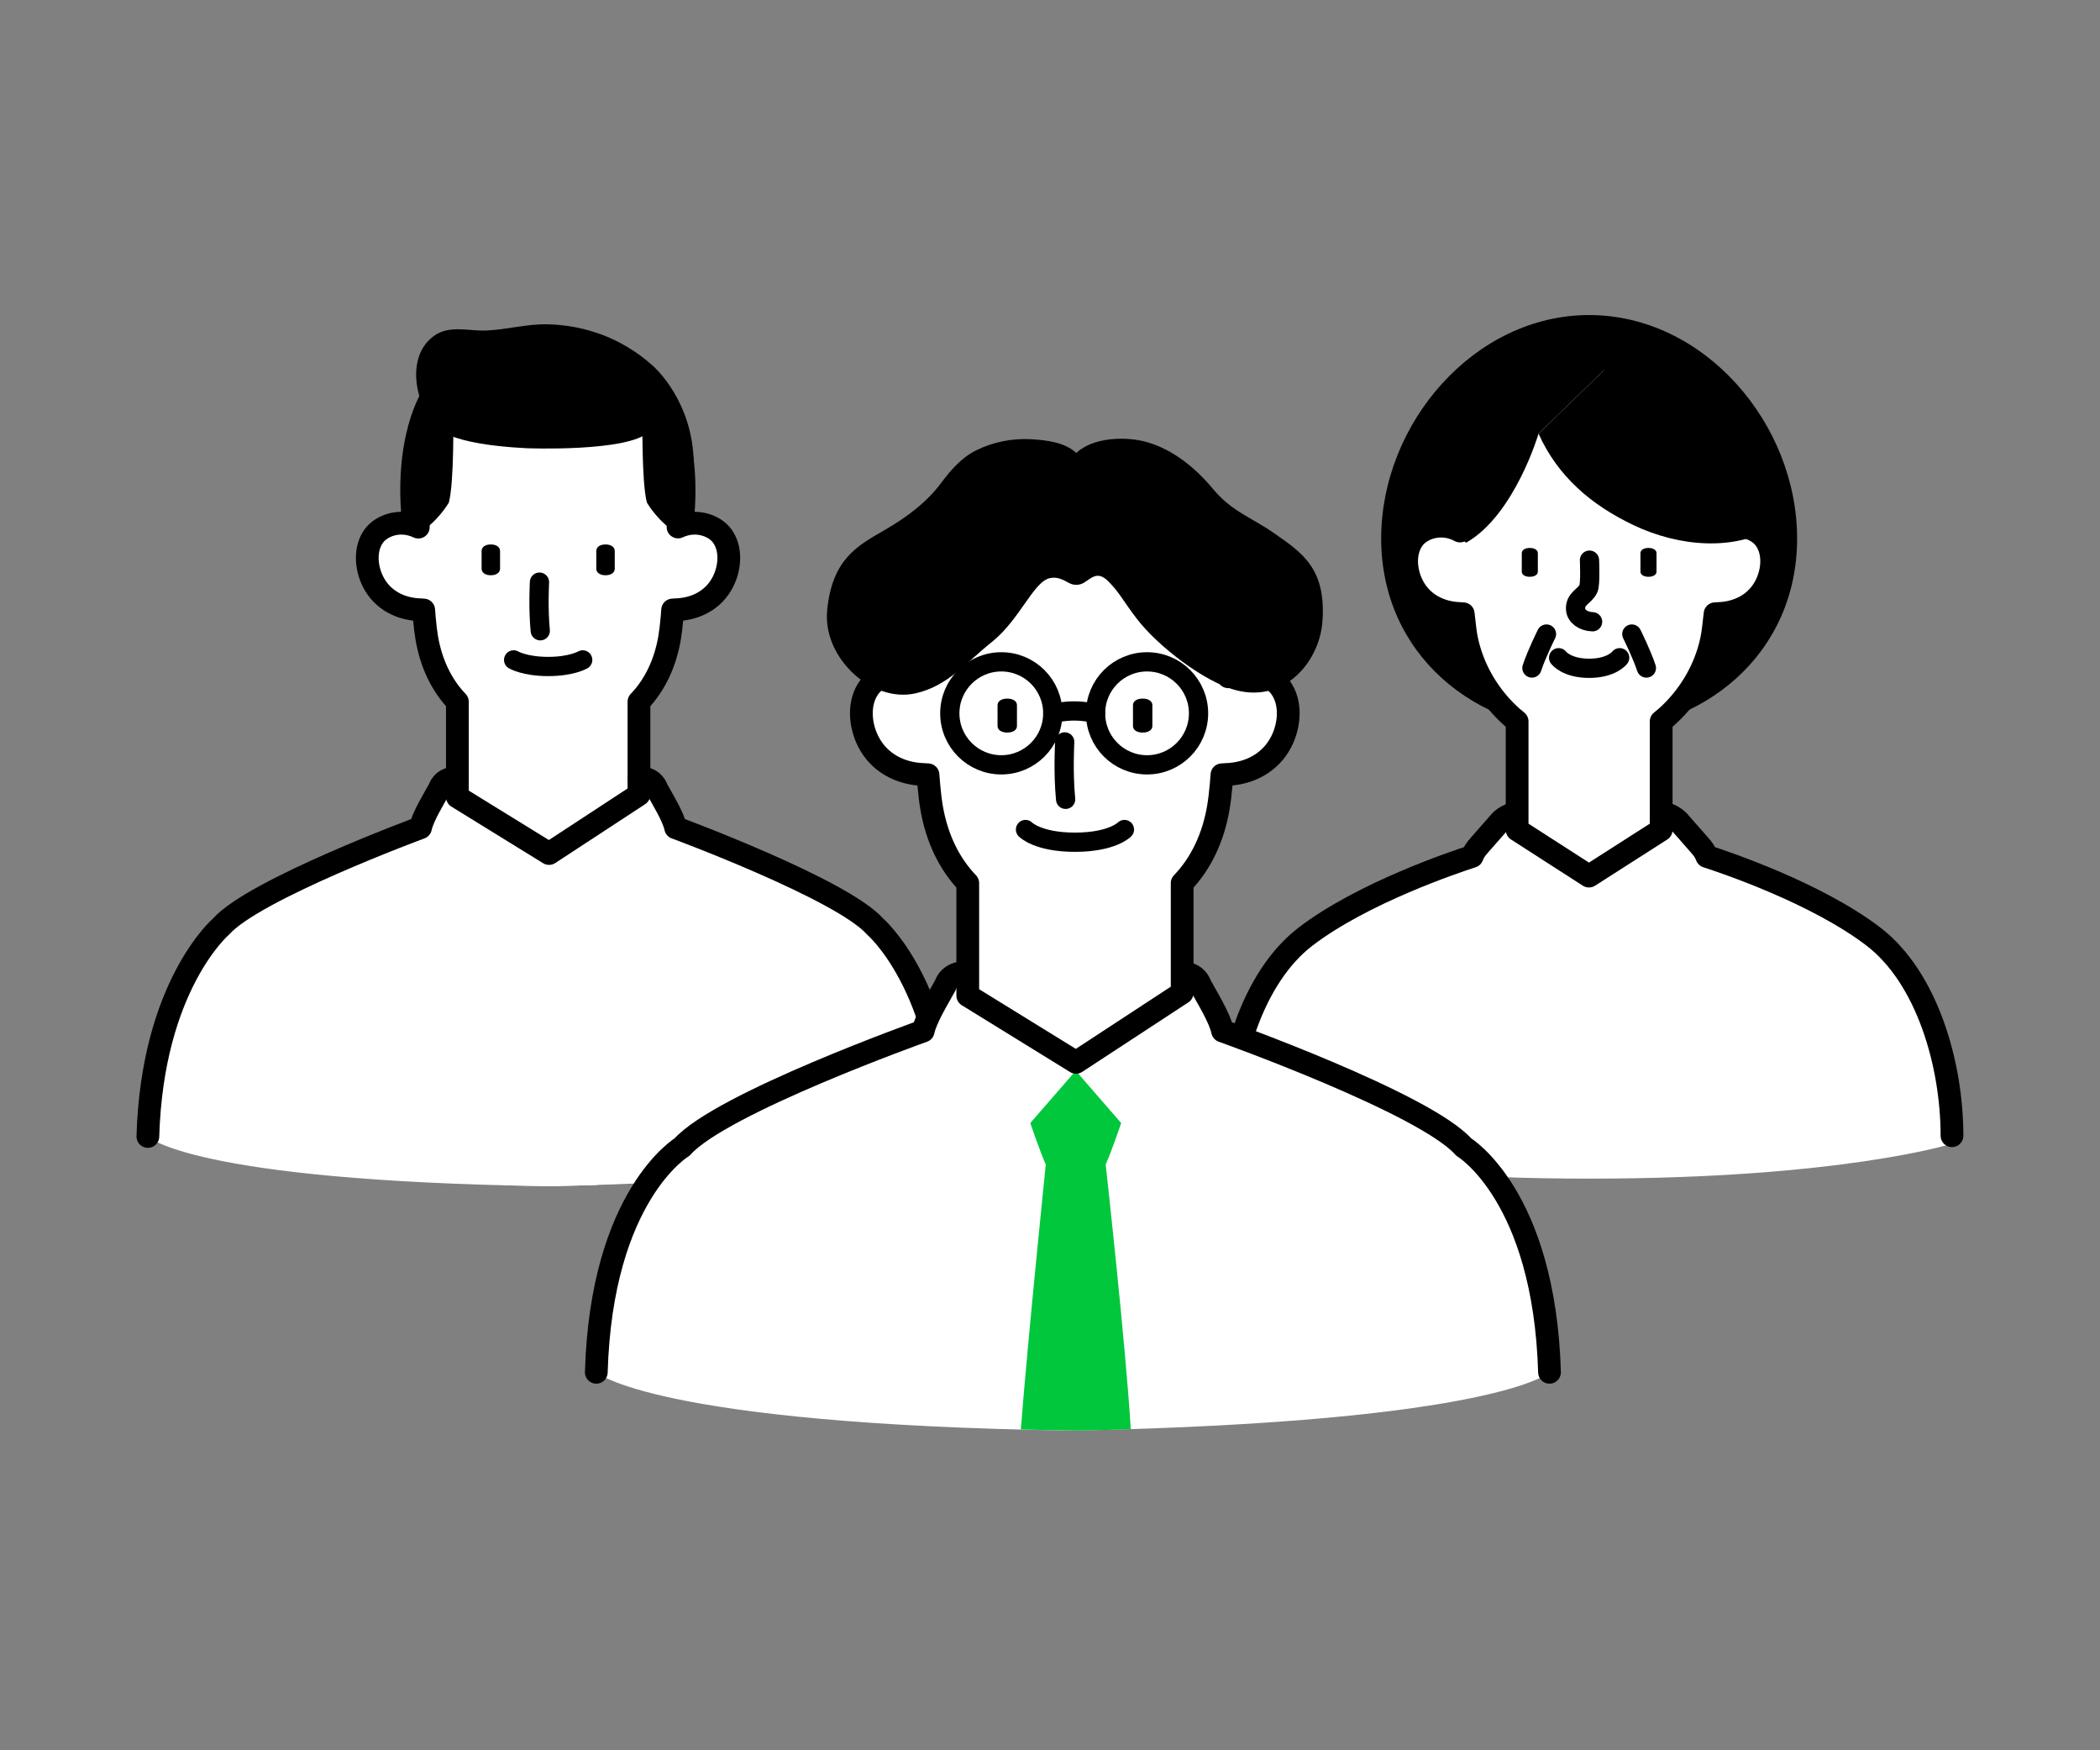 <svg xmlns="http://www.w3.org/2000/svg" width="300" height="250" viewBox="0 0 300 250"><rect x="0" y="0" width="300" height="250" fill="#808080" stroke="none"/><g fill="none" fill-rule="evenodd"><path fill="#FFF" d="M246.627 88.774c-8.13-6.219-21.248-10.625-23.793-11.446-.233-.58-.42-.922-1.077-1.66-.795-.895-2.207-2.527-3.02-3.436 0 0-1.57-1.517-2.531-.756h-20.272c-.962-.761-2.532.756-2.532.756-.813.91-2.225 2.541-3.02 3.435-.656.74-.844 1.08-1.076 1.661-2.545.82-15.664 5.227-23.794 11.446-7.645 5.849-11.227 19.317-11.227 29.587 0 0 15.812 4.988 51.785 4.988 35.972 0 51.784-4.988 51.784-4.988 0-10.27-3.582-23.738-11.227-29.587" transform="translate(21 45)"></path><path fill="#FFF" d="M205.991 80.137s-1.998 2.328-3.979 5.676c-.93 1.572-3.192 2.234-4.678.904-.006-.006-4.19-3.34-7.78-7.93l-.248-1.458c.232-.581.42-.923 1.076-1.661.795-.895 2.207-2.526 3.02-3.436 0 0 1.57-1.517 2.532-.755h20.271c.962-.762 2.532.755 2.532.755.813.91 2.225 2.541 3.02 3.436.656.738.844 1.08 1.076 1.66l-.404 1.458c-3.591 4.59-7.774 7.925-7.78 7.93-1.487 1.331-3.748.67-4.679-.903-1.98-3.348-3.979-5.676-3.979-5.676" transform="translate(21 45)"></path><path stroke="#000" stroke-linecap="round" stroke-linejoin="round" stroke-width="3.25" d="M257.854 117.22c0-10.27-3.582-22.597-11.227-28.446-8.13-6.219-21.248-10.625-23.794-11.445-.232-.581-.42-.923-1.076-1.662-.795-.894-2.207-2.525-3.02-3.435 0 0-1.57-1.517-2.531-.755M154.285 117.22c0-10.27 3.583-22.597 11.228-28.446 8.13-6.219 21.248-10.625 23.793-11.445.232-.581.42-.923 1.077-1.662.794-.894 2.206-2.525 3.02-3.435 0 0 1.57-1.517 2.53-.755" transform="translate(21 45)"></path><path fill="#000" d="M235.732 31.916c0 16.442-13.302 27.627-29.711 27.627s-29.71-11.184-29.71-27.627C176.31 15.473 189.611 0 206.02 0s29.71 15.473 29.71 31.916" transform="translate(21 45)"></path><path fill="#FFF" d="M191.071 42.466c-1.647.353-3.504.169-3.504.169-2.83-.09-5.459-1.398-6.798-4.072-1.001-2-1.24-4.72.148-6.604 1.1-1.493 3.954-2.611 6.713-1.083 0 0 2.495 1.334 2.888 2.433M220.97 42.466c1.648.353 3.504.169 3.504.169 2.83-.09 5.46-1.398 6.799-4.072 1-2 1.24-4.72-.149-6.604-1.1-1.493-3.954-2.611-6.712-1.083 0 0-2.496 1.334-2.888 2.433M195.732 56.594L195.732 73.538 205.991 80.137 216.31 73.538 216.31 56.594" transform="translate(21 45)"></path><path fill="#FFF" d="M206.02 5.008c3.85 0 8.027 1.505 10.91 3.929 2.912 2.447 4.976 5.495 6.074 9.02 1.133 3.638 1.496 7.999 1.466 11.808.014 6.058-.04 9.67-.725 15.2-.134 1.08-.37 2.148-.695 3.19-1.103 3.535-3.213 6.8-6.027 9.295-2.937 2.605-6.954 4.182-11.002 4.182-4.048 0-8.065-1.577-11.002-4.182-2.814-2.496-4.924-5.76-6.027-9.295-.325-1.042-.561-2.11-.695-3.19-.684-5.53-.74-9.142-.725-15.2-.03-3.81.333-8.17 1.466-11.807 1.098-3.526 3.162-6.574 6.074-9.021 2.883-2.424 7.06-3.929 10.909-3.929" transform="translate(21 45)"></path><path stroke="#000" stroke-linecap="round" stroke-linejoin="round" stroke-width="2.75" d="M201.66 48.946s1.114 1.51 4.36 1.51c3.249 0 4.361-1.51 4.361-1.51M206.512 43.808c-1.356-.04-2.363-.818-2.427-1.768-.105-1.545 1.27-1.826 1.824-2.933.321-.643.16-4.097.16-4.097" transform="translate(21 45)"></path><path fill="#000" d="M197.544 33.266c-.634 0-1.148.262-1.148.75v2.62c0 .487.514.75 1.148.75.634 0 1.148-.263 1.148-.75v-2.62c0-.488-.514-.75-1.148-.75M214.498 33.266c-.634 0-1.148.262-1.148.75v2.62c0 .487.514.75 1.148.75.634 0 1.148-.263 1.148-.75v-2.62c0-.488-.514-.75-1.148-.75" transform="translate(21 45)"></path><path stroke="#000" stroke-linecap="round" stroke-linejoin="round" stroke-width="3.25" d="M231.124 31.959c-1.092-1.482-3.914-2.593-6.654-1.112.03-3.808-.334-8.166-1.466-11.802-1.099-3.526-3.162-6.574-6.074-9.021-2.883-2.424-7.06-3.929-10.91-3.929-3.848 0-8.025 1.505-10.909 3.929-2.911 2.447-4.975 5.495-6.073 9.021-1.133 3.636-1.496 7.994-1.466 11.802-2.74-1.481-5.563-.37-6.655 1.112-1.387 1.884-1.149 4.604-.148 6.604 1.339 2.674 3.969 3.982 6.798 4.071 0 0 .175.018.463.032.076.714.164 1.472.267 2.299.133 1.08.37 2.148.695 3.19 1.103 3.535 3.213 6.799 6.027 9.294.23.205.47.401.713.592v15.496l10.26 6.6 10.318-6.6V58.041c.243-.191.482-.387.713-.592 2.814-2.495 4.923-5.759 6.026-9.294.325-1.042.562-2.11.695-3.19.103-.827.19-1.585.267-2.3.288-.013.463-.03.463-.03 2.83-.09 5.46-1.398 6.798-4.072 1.002-2 1.24-4.72-.148-6.604z" transform="translate(21 45)"></path><path fill="#000" d="M210.84 5.257S193.493 1.16 185.783 16.82c-5.03 10.218 2.662 15.697 2.662 15.697 6.92-3.928 10.348-15.574 10.348-15.574" transform="translate(21 45)"></path><path fill="#000" d="M198.793 16.944c2.752 6.132 7.567 10.227 13.67 13.112 6.18 2.923 14.319 3.863 20.301.017 0 0-4.578-24.335-21.925-24.816" transform="translate(21 45)"></path><path stroke="#000" stroke-linecap="round" stroke-linejoin="round" stroke-width="2.75" d="M212.117 45.564s1.386 2.772 2.08 4.852M199.925 45.564s-1.386 2.772-2.08 4.852" transform="translate(21 45)"></path><path fill="#FFF" d="M104.027 87.353c-4.535-5.14-26.697-13.337-28.29-13.922.01-.035.026-.071.033-.106.336-1.487-1.644-3.466-2.693-5.68 0 0-.582-1.632-3.495-1.515L57.275 76.776l-12-10.646c-2.913-.117-3.495 1.515-3.495 1.515-1.026 2.166-2.938 4.106-2.706 5.582l-.123.17s-23.679 8.624-28.383 13.956c0 0-10.16 8.76-10.443 29.975 0 0 6.053 6.311 56.702 7.093l.47.001c.158.002.312.002.47.002v-.003c51.434-1.095 56.703-7.093 56.703-7.093-.171-20.527-10.443-29.975-10.443-29.975" transform="translate(21 45)"></path><path fill="#FFF" d="M63.175 84.434l-5.532-6.369-5.534 6.369s1.221 3.593 1.887 5.036c0 0-2.224 24.222-3.035 34.816 2.034.055 4.153.1 6.363.135v.002l.444-.001h.444c2.127-.046 4.166-.101 6.13-.164-.599-10.101-3.054-34.788-3.054-34.788.666-1.443 1.888-5.036 1.888-5.036" transform="translate(21 45)"></path><path fill="#000" d="M69.378 7.352c2.935.493 5.756 4.135 5.756 4.135s4.454 5.71 2.882 19.008c0 0-.148 1.773-.463 2.857l-3.459 1.28M43.698 10.499l-4.297.202s-4.455 6.496-2.882 19.794c0 0-.053 6.107.262 6.107.314 0 6.813-.197 6.813-.197" transform="translate(21 45)"></path><path fill="#FFF" d="M44.334 53.257L44.334 68.832 57.428 76.912 70.273 68.501 70.273 52.906M42.498 41.929c-1.631.35-3.47.166-3.47.166-2.802-.088-5.407-1.384-6.733-4.032-.992-1.98-1.227-4.674.147-6.54 1.09-1.479 3.916-2.587 6.648-1.073 0 0 2.471 1.321 2.86 2.41M72.11 41.929c1.63.35 3.47.166 3.47.166 2.802-.088 5.406-1.384 6.732-4.032.992-1.98 1.228-4.674-.147-6.54-1.089-1.479-3.915-2.587-6.647-1.073 0 0-2.472 1.321-2.86 2.41" transform="translate(21 45)"></path><path fill="#FFF" d="M57.304 4.576s9.417-.095 14.78 7.655c3.74 5.406 4.051 13.011 3.714 19.328 0 0-.472 7.72-.81 11.787-.076.91-.214 2.032-.341 2.777-.872 5.079-3.453 9.331-7.817 11.764 0 0-3.809 2.82-9.526 2.82-5.718 0-9.526-2.82-9.526-2.82-4.364-2.433-6.945-6.685-7.817-11.764-.128-.745-.265-1.868-.341-2.777-.339-4.067-.81-11.787-.81-11.787-.338-6.317-.027-13.922 3.713-19.328 5.363-7.75 14.78-7.655 14.78-7.655" transform="translate(21 45)"></path><path stroke="#000" stroke-linecap="round" stroke-linejoin="round" stroke-width="3.25" d="M82.152 31.523c-1.041-1.414-3.672-2.483-6.29-1.25.222-6.04-.282-12.998-3.771-18.042-5.363-7.75-14.78-7.655-14.78-7.655-.001 0-9.418-.095-14.781 7.655-3.493 5.05-3.995 12.017-3.771 18.062-2.63-1.263-5.283-.191-6.33 1.23-1.374 1.866-1.138 4.56-.147 6.54 1.326 2.648 3.93 3.944 6.733 4.033 0 0 .196.019.514.033.034.43.066.84.098 1.217.075.91.213 2.032.34 2.778.61 3.555 2.062 6.703 4.373 9.108v13.6l13.095 8.08 12.845-8.41v-13.27c2.311-2.405 3.763-5.553 4.373-9.108.128-.746.265-1.869.341-2.778.032-.378.064-.787.097-1.219.297-.014.476-.031.476-.031 2.802-.09 5.407-1.385 6.732-4.033.992-1.98 1.228-4.674-.147-6.54z" transform="translate(21 45)"></path><path fill="#000" d="M49.118 32.765c-.789 0-1.319.376-1.319.934v2.532c0 .559.53.934 1.32.934.788 0 1.318-.375 1.318-.934V33.7c0-.558-.53-.934-1.319-.934M65.502 32.765c-.789 0-1.319.376-1.319.934v2.532c0 .559.53.934 1.32.934.788 0 1.318-.375 1.318-.934V33.7c0-.558-.53-.934-1.319-.934" transform="translate(21 45)"></path><path stroke="#000" stroke-linecap="round" stroke-width="2.75" d="M56.069 38.15s-.207 3.642.11 6.945M62.243 49.258s-1.584.939-4.933.939c-3.348 0-4.933-.94-4.933-.94" transform="translate(21 45)"></path><path fill="#000" d="M37.619 21.227l4.008-11.574 2.124 4.63s.157 9.547-.63 12.502c0 0-1.729 3.012-4.559 4.49 0 0-.865-.228-1.18-.154M76.767 20.193l-3.825-10.097-2.158 4.186s-.157 9.548.629 12.503c0 0 1.73 3.012 4.559 4.49 0 0 .332-.08 1.188-.154" transform="translate(21 45)"></path><path fill="#000" d="M77.891 24.365C79.16 15.164 74.326 9.09 72.213 7.2c-4.23-3.782-9.413-5.73-14.918-5.876-2.985-.079-5.86.755-8.817.886-2.451.109-5.277-.83-7.471.76-4.17 3.022-2.645 9.836.341 13.09 0 0 1.649 2.4 12.812 2.958 0 0 14.621.592 17.576-2.366" transform="translate(21 45)"></path><path stroke="#000" stroke-linecap="round" stroke-linejoin="round" stroke-width="3.25" d="M44.306 66.13c-2.102-.097-2.526 1.515-2.526 1.515-.757 1.395-2.368 3.973-2.706 5.582 0 0-23.801 8.794-28.506 14.126 0 0-9.816 8.416-10.443 29.975M70.289 66.13c2.101-.097 2.526 1.515 2.526 1.515.757 1.395 2.368 3.973 2.706 5.582 0 0 23.801 8.794 28.505 14.126 0 0 9.816 8.416 10.443 29.975" transform="translate(21 45)"></path><path fill="#FFF" d="M188.105 118.837c-5.322-6.03-32.327-15.65-34.195-16.336.01-.041.029-.084.038-.125.394-1.745-1.93-4.067-3.16-6.665 0 0-.684-1.914-4.101-1.778l-14.442 12.493-14.08-12.493c-3.418-.136-4.102 1.778-4.102 1.778-1.204 2.542-3.448 4.818-3.175 6.55l-.145.2s-28.784 10.12-34.305 16.376c0 0-11.921 7.28-12.253 32.173 0 0 8.101 7.406 67.534 8.324l.552.001.552.001v-.002c60.354-1.286 67.536-8.324 67.536-8.324-.201-24.086-12.254-32.173-12.254-32.173" transform="translate(21 45)"></path><path fill="#00C73C" d="M139.17 115.412l-6.493-7.473-6.493 7.473s1.433 4.216 2.215 5.91c0 0-2.612 25.422-3.563 37.853 2.386.065 4.873.118 7.467.158v.003l.52-.002.522.002v-.003c2.496-.053 4.889-.117 7.193-.19-.702-11.854-3.584-37.821-3.584-37.821.782-1.694 2.215-5.91 2.215-5.91" transform="translate(21 45)"></path><path stroke="#000" stroke-linecap="round" stroke-linejoin="round" stroke-width="3.25" d="M117.027 93.934c-2.466-.114-2.964 1.778-2.964 1.778-.888 1.637-2.778 4.661-3.175 6.55 0 0-28.93 10.32-34.45 16.575 0 0-11.518 6.876-12.253 32.173M147.516 93.934c2.466-.114 2.964 1.778 2.964 1.778.889 1.637 2.779 4.661 3.175 6.55 0 0 28.93 10.32 34.45 16.575 0 0 11.518 6.876 12.254 32.173" transform="translate(21 45)"></path><path fill="#FFF" d="M117.244 78.808L117.244 97.199 132.706 106.74 147.874 96.809 147.874 78.394M115.076 65.432c-1.926.412-4.097.197-4.097.197-3.31-.105-6.385-1.635-7.95-4.762-1.172-2.34-1.45-5.52.173-7.723 1.286-1.745 4.624-3.054 7.85-1.266 0 0 2.918 1.56 3.377 2.844M150.042 65.432c1.926.412 4.097.197 4.097.197 3.31-.105 6.384-1.635 7.95-4.762 1.171-2.34 1.45-5.52-.174-7.723-1.286-1.745-4.623-3.054-7.85-1.266 0 0-2.918 1.56-3.376 2.844" transform="translate(21 45)"></path><path fill="#FFF" d="M132.559 21.325s11.12-.112 17.453 9.04c4.417 6.383 4.783 15.363 4.385 22.822 0 0-.556 9.116-.957 13.918-.09 1.074-.251 2.4-.403 3.28-1.029 5.996-4.077 11.018-9.23 13.89 0 0-4.497 3.33-11.248 3.33-6.751 0-11.249-3.33-11.249-3.33-5.153-2.872-8.2-7.894-9.23-13.89-.15-.88-.313-2.206-.403-3.28-.4-4.802-.957-13.918-.957-13.918-.397-7.459-.03-16.439 4.386-22.823 6.333-9.151 17.453-9.04 17.453-9.04" transform="translate(21 45)"></path><path stroke="#000" stroke-linecap="round" stroke-linejoin="round" stroke-width="3.25" d="M161.9 53.144c-1.23-1.67-4.336-2.931-7.427-1.475.262-7.132-.333-15.349-4.454-21.304-6.332-9.152-17.452-9.04-17.452-9.04s-11.12-.112-17.453 9.04c-4.125 5.962-4.717 14.189-4.453 21.327-3.106-1.491-6.238-.226-7.474 1.452-1.623 2.204-1.345 5.384-.173 7.723 1.565 3.127 4.64 4.657 7.95 4.762 0 0 .231.023.607.039.039.509.077.992.115 1.437.09 1.074.251 2.4.402 3.28.72 4.198 2.435 7.916 5.164 10.755V97.2l15.462 9.54 15.167-9.931v-15.67c2.73-2.838 4.444-6.556 5.164-10.754.151-.88.314-2.206.403-3.28.037-.446.076-.93.115-1.439.35-.016.561-.037.561-.037 3.309-.105 6.384-1.635 7.95-4.762 1.171-2.339 1.45-5.52-.174-7.723z" transform="translate(21 45)"></path><path fill="#000" d="M122.893 54.783c-.828 0-1.385.374-1.385.931v2.99c0 .557.557.931 1.385.931.83 0 1.386-.374 1.386-.93v-2.99c0-.558-.557-.932-1.386-.932M142.24 54.783c-.829 0-1.386.374-1.386.931v2.99c0 .557.557.931 1.386.931.829 0 1.385-.374 1.385-.93v-2.99c0-.558-.556-.932-1.385-.932" transform="translate(21 45)"></path><path stroke="#000" stroke-linecap="round" stroke-width="2.75" d="M129.398 56.888c0 4.063-3.293 7.356-7.355 7.356s-7.356-3.293-7.356-7.356c0-4.062 3.294-7.355 7.356-7.355 4.062 0 7.355 3.293 7.355 7.355zM135.509 56.888c0 4.063 3.293 7.356 7.355 7.356s7.356-3.293 7.356-7.356c0-4.062-3.294-7.355-7.356-7.355-4.062 0-7.355 3.293-7.355 7.355z" transform="translate(21 45)"></path><path stroke="#000" stroke-linecap="round" stroke-width="2.75" d="M135.509 56.888s-1.471-.34-3.056-.34c-1.584 0-3.055.34-3.055.34" transform="translate(21 45)"></path><path stroke="#000" stroke-linecap="round" stroke-linejoin="round" stroke-width="2.75" d="M131.101 60.97s-.245 4.3.13 8.2" transform="translate(21 45)"></path><path stroke="#000" stroke-linecap="round" stroke-width="2.75" d="M139.633 73.484s-1.73 1.814-7.067 1.814c-5.335 0-7.067-1.814-7.067-1.814" transform="translate(21 45)"></path><path fill="#000" d="M161.05 31.183c-3.286-2.303-6.04-3.072-8.79-6.373-2.454-2.944-5.631-5.566-9.366-6.65-2.987-.866-7.714-.741-10.145 1.538-1.631-1.53-4.237-1.826-6.373-1.958-2.682-.166-5.472.374-7.882 1.565-2.18 1.076-3.685 2.861-5.118 4.771-1.926 2.568-4.625 4.69-8.101 6.693-3.821 2.203-7.398 4.129-8.107 11.386-.668 6.838 6.412 13.304 12.649 11.872 4.623-1.06 7.118-4.338 10.895-7.344 3.958-3.15 5.961-8.667 8.303-9.115.948-.18 1.643.107 2.683.69.656.37 1.446.37 2.102 0 1.04-.583 1.928-1.825 3.511-.242 1.651 1.65 2.018 2.66 4.127 5.41 2.938 3.832 9.642 9.038 14.243 10.188 6.942 1.735 11.81-4.158 12.235-9.804.576-7.628-2.927-9.867-6.866-12.627" transform="translate(21 45)"></path></g></svg>